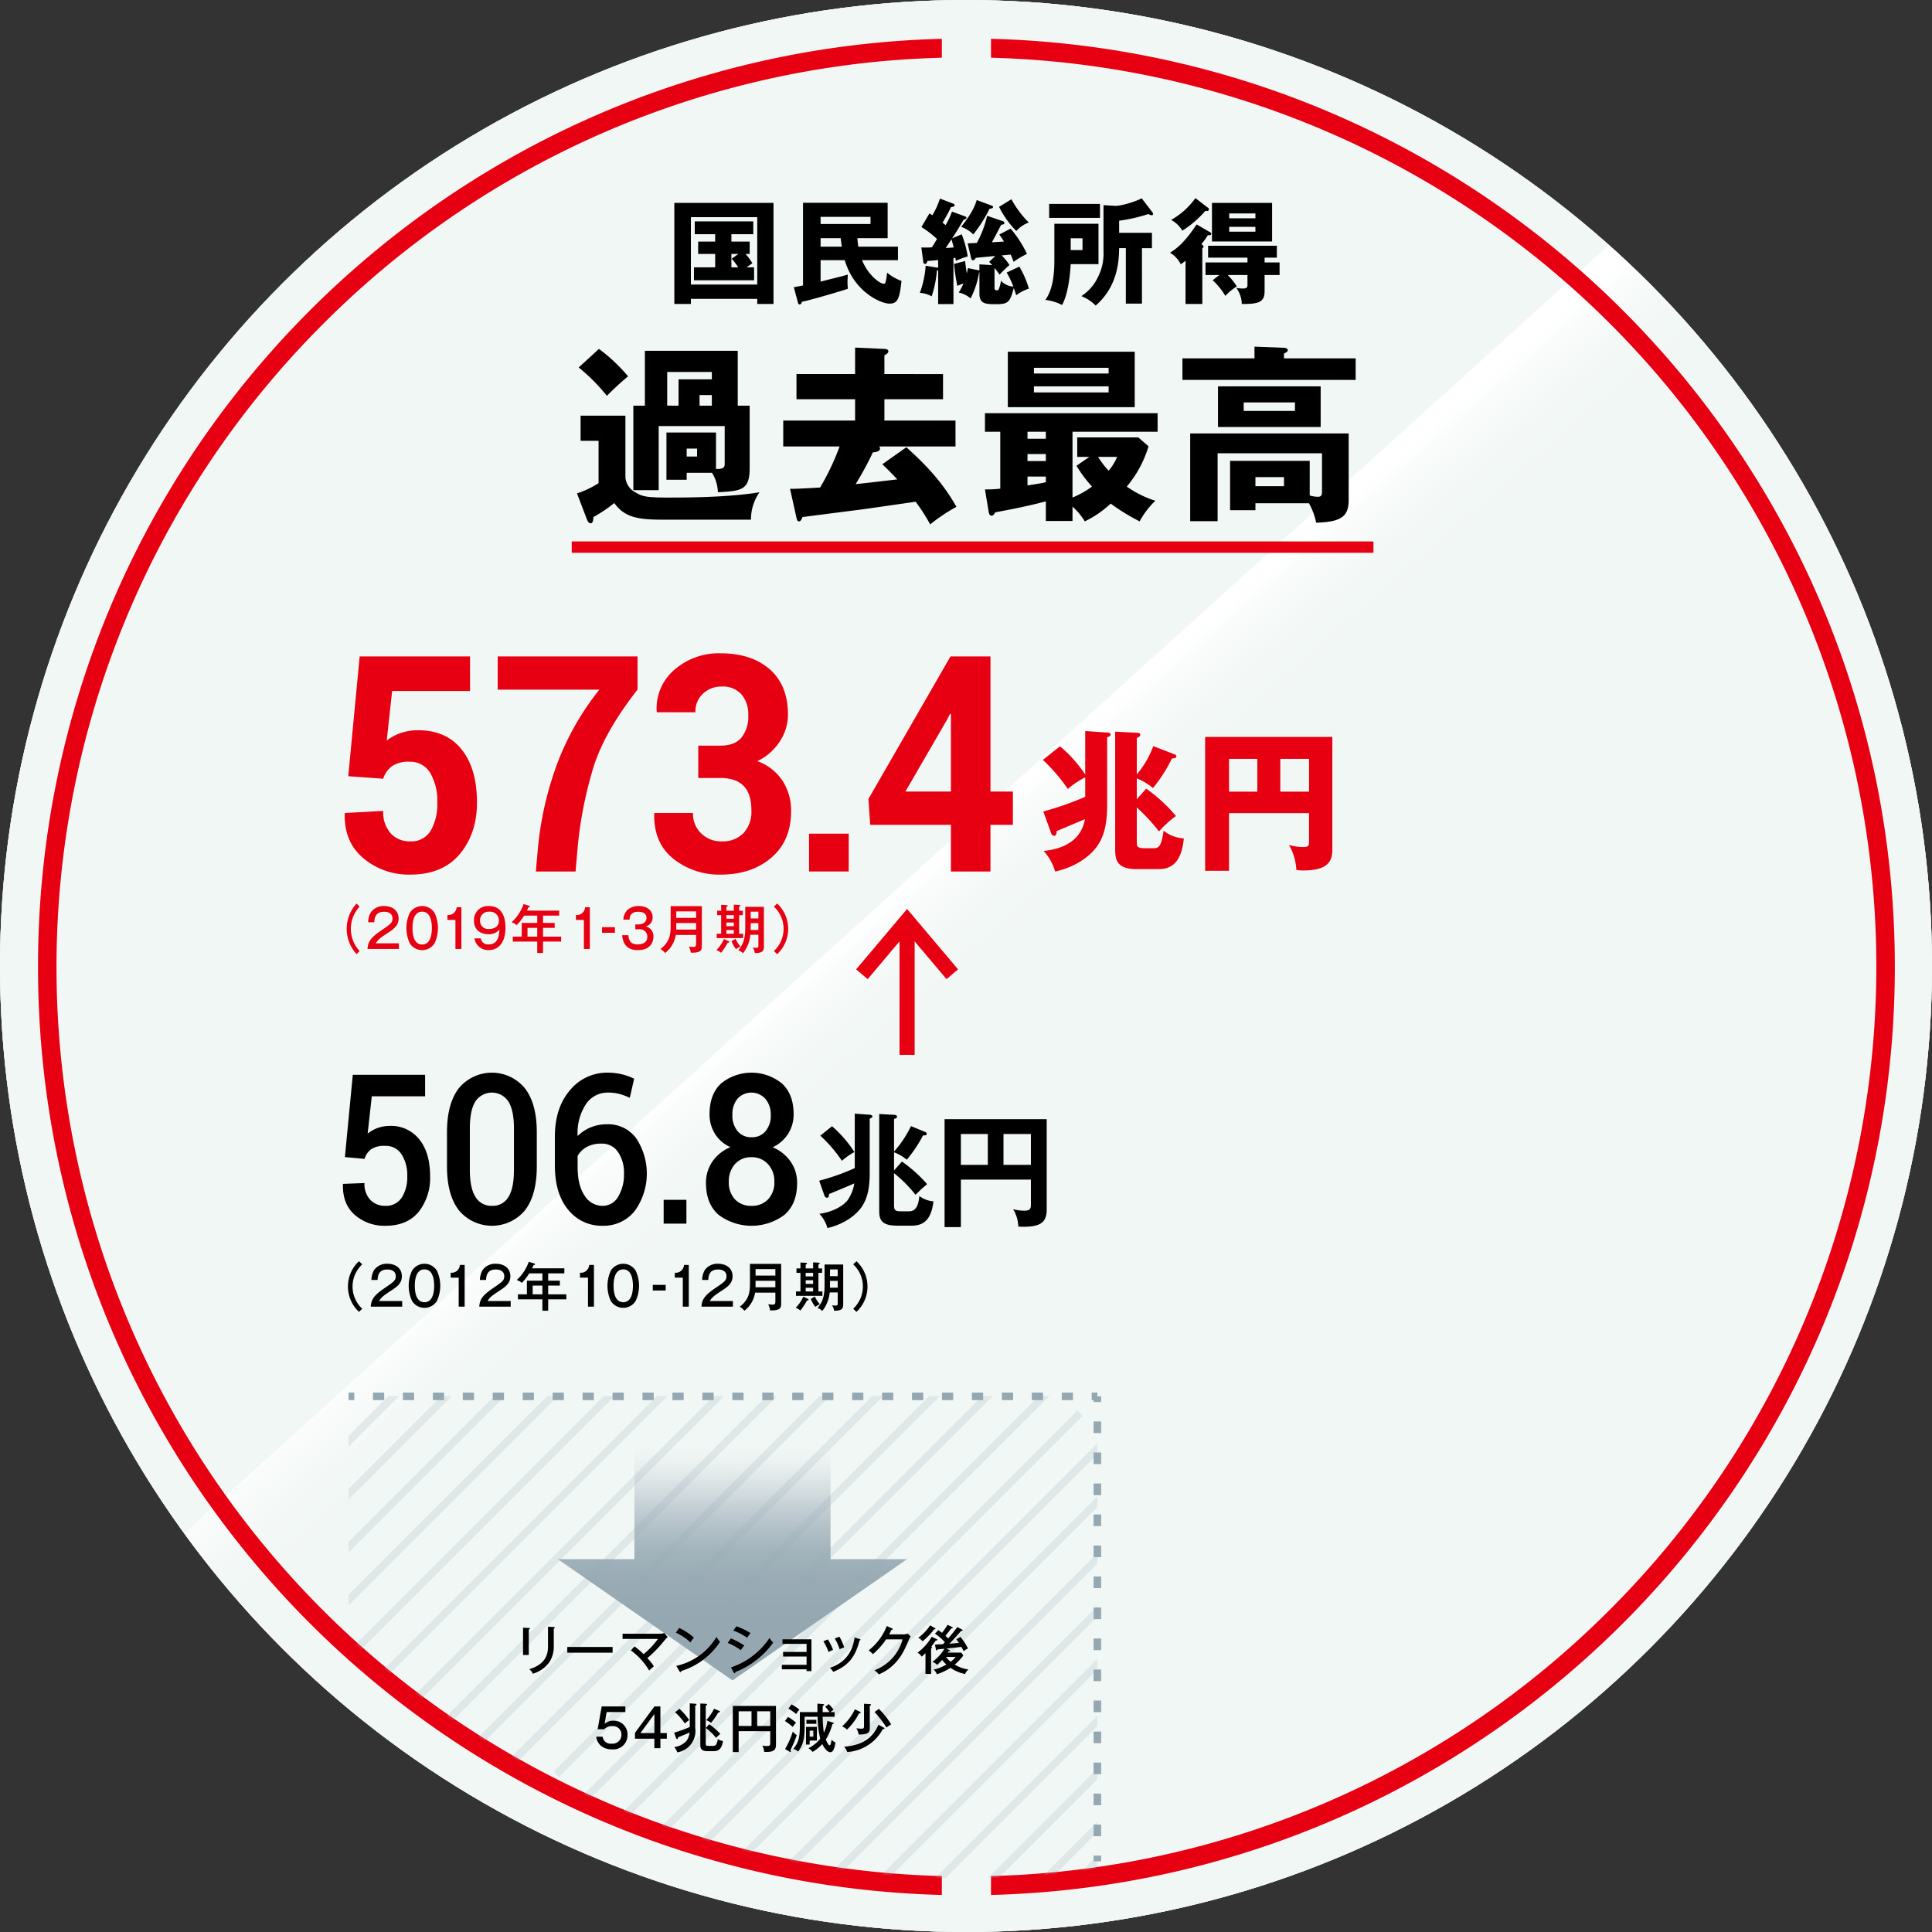 <svg height="510.88" viewBox="0 0 510.88 510.88" width="510.88" xmlns="http://www.w3.org/2000/svg" xmlns:xlink="http://www.w3.org/1999/xlink"><rect x="0" y="0" width="510.88" height="510.88" fill="#333333" stroke="none"/><linearGradient id="a" gradientUnits="userSpaceOnUse" x1="237.845" x2="270.124" y1="235.269" y2="272.272"><stop offset="0" stop-color="#fff"/><stop offset=".047" stop-color="#fff" stop-opacity=".815"/><stop offset=".098" stop-color="#fff" stop-opacity=".646"/><stop offset=".155" stop-color="#fff" stop-opacity=".491"/><stop offset=".216" stop-color="#fff" stop-opacity=".358"/><stop offset=".282" stop-color="#fff" stop-opacity=".246"/><stop offset=".356" stop-color="#fff" stop-opacity=".155"/><stop offset=".441" stop-color="#fff" stop-opacity=".085"/><stop offset=".543" stop-color="#fff" stop-opacity=".036"/><stop offset=".68" stop-color="#fff" stop-opacity=".008"/><stop offset="1" stop-color="#fff" stop-opacity="0"/></linearGradient><linearGradient id="b" gradientTransform="matrix(1 0 0 -1 0 620.35)" gradientUnits="userSpaceOnUse" x1="193.683" x2="193.683" y1="192.23" y2="239.943"><stop offset="0" stop-color="#95a8b2"/><stop offset=".214" stop-color="#97a9b3" stop-opacity=".984"/><stop offset=".366" stop-color="#9caeb7" stop-opacity=".932"/><stop offset=".5" stop-color="#a6b6be" stop-opacity=".844"/><stop offset=".622" stop-color="#b3c0c8" stop-opacity=".72"/><stop offset=".737" stop-color="#c4ced4" stop-opacity=".559"/><stop offset=".846" stop-color="#d9e0e3" stop-opacity=".362"/><stop offset=".948" stop-color="#f1f3f5" stop-opacity=".132"/><stop offset="1" stop-color="#fff" stop-opacity="0"/></linearGradient><clipPath id="c"><circle cx="255.44" cy="255.44" r="241.259"/></clipPath><clipPath id="d"><path d="m92.18 369.175h198v129h-198z"/></clipPath><circle cx="255.44" cy="255.44" fill="#fff" r="255.44"/><circle cx="255.44" cy="255.44" fill="#e6e6e6" r="255.44"/><circle cx="255.44" cy="255.44" fill="#f1f7f5" r="255.44"/><path d="m510.88 255.44a254.79 254.79 0 0 0 -85.44-190.636l-376.735 340.67a255.079 255.079 0 0 0 206.735 105.406c141.076 0 255.44-114.365 255.44-255.44z" fill="url(#a)"/><path d="m249.051 496.089a240.424 240.424 0 0 1 -163.562-410.477 239.661 239.661 0 0 1 163.562-70.352v-4.999c-132.581 3.446-239 112.001-239 245.414s106.419 241.967 239 245.414z" fill="#e70012"/><path d="m262.051 10.261v4.999a240.424 240.424 0 0 1 163.562 410.477 239.66 239.66 0 0 1 -163.562 70.352v4.999c132.581-3.446 239-112.001 239-245.414s-106.419-241.967-239-245.414z" fill="#e70012"/><path d="m182.693 79.026v1.35h-4.379v-26.729h26.219v26.729h-4.29v-1.35zm17.549-3.78v-17.819h-17.549v17.819zm-6.839-11.369h4.83v3.27h-1.08a16.449 16.449 0 0 1 1.8 2.46c-.21.15-1.02.721-1.53 1.08h1.98v3.42h-15.899v-3.42h5.61v-3.54h-4.5v-3.27h4.5v-1.95h-5.4v-3.39h15.479v3.39h-5.79zm1.86 3.27h-1.86v3.54h1.8a20.203 20.203 0 0 0 -1.71-2.279z"/><path d="m226.712 62.977c.12 1.381.21 1.92.27 2.25h10.469v3.57h-9.509c1.83 4.38 4.95 6.239 5.729 6.239a.49.49 0 0 0 .48-.359 16.923 16.923 0 0 0 .42-2.58 12.539 12.539 0 0 0 3.81 2.189c-.51 4.83-1.05 6-3.21 6-2.25 0-9.33-3.09-11.79-11.489h-6.39v5.67c1.02-.271 6.09-1.5 7.2-1.86-.03.51-.09 1.771-.09 1.95 0 .33 0 .479.09 1.8-1.32.48-9.689 2.97-12.18 3.45-.06.359-.12.689-.63.689-.21 0-.33-.24-.36-.39l-1.11-4.17c.48-.06.96-.15 2.43-.45v-21.869h22.379v9.359zm-9.72-5.64v1.891h13.199v-1.891zm0 5.64v2.25h5.61c-.15-.989-.24-1.68-.3-2.25z"/><path d="m254.942 57.127c.51.181.63.3.63.45 0 .09-.06.36-.78.54-1.62 2.76-1.86 3.149-3.03 4.92l2.55-1.08a29.933 29.933 0 0 1 1.59 5.85 23.315 23.315 0 0 0 -3.15 1.17c-.03-.21-.09-.6-.12-.81-.3.06-.39.06-.51.09v12.149h-4.05v-8.97a1.559 1.559 0 0 1 -.33.12 28.642 28.642 0 0 1 -1.38 6.81 7.221 7.221 0 0 0 -3.12-.93 25.981 25.981 0 0 0 1.53-7.17l3.27.54.03.03v-2.07c-.27.03-1.62.18-2.82.24-.15.45-.27.78-.63.78-.36 0-.45-.301-.48-.54l-.51-3.811a27.396 27.396 0 0 0 2.76-.029c.45-.63.75-1.141 1.38-2.221a28.562 28.562 0 0 0 -4.11-3.149l2.1-3.6a8.879 8.879 0 0 1 .78.479 20.541 20.541 0 0 0 2.01-4.409l3.6 1.38a.419.419 0 0 1 .27.359c0 .36-.21.391-.93.511-.87 1.77-1.08 2.13-2.25 4.14.12.09.69.54.81.63a21.086 21.086 0 0 0 1.68-3.57zm-4.86 8.46c.45-.03.84-.06 2.1-.15-.21-.84-.48-1.859-.57-2.159zm12.899 10.5c0 .18 0 .689.57.689.51 0 .54-.24.81-1.05a8.292 8.292 0 0 0 .33-1.47 4.877 4.877 0 0 0 3.27 1.529 22.083 22.083 0 0 0 -1.77-3.72l3.36-1.56a25.606 25.606 0 0 1 2.52 5.819 11.847 11.847 0 0 0 -3.36 1.74c-.15-.51-.3-.93-.63-1.92-.99 3.689-1.44 4.29-4.59 4.29-2.79 0-4.5 0-4.5-2.82v-5.609l-.09.03a22.652 22.652 0 0 1 -2.25 6.869 7.091 7.091 0 0 0 -3.15-1.56 12.331 12.331 0 0 0 1.26-2.37 13.115 13.115 0 0 0 -1.62.63 57.607 57.607 0 0 1 -.87-5.819l2.94-.75c.09 1.08.42 3.149.45 3.239.15-.63.21-.989.3-1.38l3.03.63v-1.619l3.39.21c-.33-.36-.48-.511-.81-.87l1.62-1.561c-.84.09-4.47.42-5.189.511-.12.239-.3.63-.72.63-.24 0-.42-.181-.51-.63l-.9-3.84c.39-.03 2.1-.091 2.43-.12a27.668 27.668 0 0 0 2.73-7.17l4.2 1.439a.48.48 0 0 1 .36.42c0 .391-.24.42-.84.511-.39.72-2.07 3.989-2.46 4.619 1.44-.06 2.16-.12 3.18-.18-.48-.81-.84-1.32-1.23-1.86l3-1.56a30.003 30.003 0 0 1 4.32 6.689 21.998 21.998 0 0 0 -3.54 2.101c-.33-.96-.51-1.351-.75-1.92-.39.029-2.07.18-2.4.21a16.45 16.45 0 0 1 2.07 2.55 28.302 28.302 0 0 0 -2.64 2.55 15.128 15.128 0 0 0 -1.32-1.771zm-.84-21.75c.33.12.45.181.45.391 0 .33-.39.42-.93.479a36.971 36.971 0 0 1 -4.29 6.78 8.791 8.791 0 0 0 -3.21-2.01c3-3.78 3.69-5.67 4.11-7.08zm5.31-1.649a26.483 26.483 0 0 0 4.59 6.149 8.161 8.161 0 0 0 -3.3 2.25 24.869 24.869 0 0 1 -4.56-6.39z"/><path d="m290.477 59.167v10.68h-7.35c-.33 5.76-1.35 9.149-2.28 10.8a13.187 13.187 0 0 0 -4.41-1.351c1.5-2.13 2.37-5.189 2.37-10.499v-9.63zm.39-5.25v3.69h-13.439v-3.69zm-7.74 9.09v3.12h3.12v-3.12zm18.839 17.279h-4.26v-14.669h-1.77c-.06 2.909-.18 10.02-6.209 15.179a10.869 10.869 0 0 0 -3.78-2.489 12.272 12.272 0 0 0 4.47-5.22 13.429 13.429 0 0 0 1.38-6.6v-12.24l3.03.181c1.35.09 4.98-.931 7.08-1.98l2.76 3.6a.898.898 0 0 1 .24.511.329.329 0 0 1 -.36.359 1.845 1.845 0 0 1 -.87-.33 42.188 42.188 0 0 1 -7.74 1.771v3.21h8.67v4.05h-2.64z"/><path d="m319.94 61.387c.21.12.36.271.36.42 0 .45-.6.421-.9.391a18.355 18.355 0 0 1 -1.71 2.34c.24.21.57.45.57.689 0 .15-.12.301-.33.45v14.699h-4.44v-11.43c-.45.36-.81.631-1.26.931a7.389 7.389 0 0 0 -2.85-3.061c3.33-1.89 5.88-5.76 7.05-7.47zm-.51-6.449a.48.48 0 0 1 .24.42c0 .33-.24.45-.54.45a1.51 1.51 0 0 1 -.39-.061 27.548 27.548 0 0 1 -6.089 5.25 7.739 7.739 0 0 0 -2.97-2.85 19.691 19.691 0 0 0 6.42-5.76zm3 17.789h-3.66v-3.33h11.1v-1.26h-10.41v-3.149h18.179v3.149h-3.24v1.26h3.96v3.33h-3.96v4.2c0 2.79-1.2 3.51-6.03 3.449a7.382 7.382 0 0 0 -1.47-4.26 9.712 9.712 0 0 0 1.62.181c1.23 0 1.35-.301 1.35-1.051v-2.52h-5.22a17.805 17.805 0 0 1 2.4 3 15.054 15.054 0 0 0 -3.03 2.52 17.725 17.725 0 0 0 -3.36-4.14zm13.95-8.88h-15.899v-10.199h15.899zm-4.41-6.119v-1.29h-6.93v1.29zm-6.93 2.25v1.289h6.93v-1.289z"/><path d="m165.379 109.915v16.301a4.897 4.897 0 0 0 2.7 4c1.9 1.15 2.95 1.4 10.351 1.351 6.5 0 16.001-.3 22.401-1.4a12.536 12.536 0 0 0 -2.25 7.251h-23.351c-6.551 0-10.051-.601-12.801-4.4a37.903 37.903 0 0 1 -5.5 3.7c-.1 1.05-.15 1.649-.8 1.649-.3 0-.65-.3-.9-.949l-2.65-6.951a24.738 24.738 0 0 0 5.7-2.7v-11.2h-4.75v-6.65zm-7-17.651a44.522 44.522 0 0 1 7.7 7.251c-2.7 2.25-4.45 4-5.6 5.15a50.318 50.318 0 0 0 -7.451-7.501zm12.15 15.001v-14.501h24.552v14.501h3.15v16.551c0 5.851-2.25 6.001-8.4 6.351a10.348 10.348 0 0 0 -1.55-5.15h-6.701v1.851h-5.35v-12.501h13.101v9.65c1.2 0 2.3-.05 2.3-1.25v-10.101h-17.451v16.951h-6.7v-22.352zm8.901 0v-6.95h8.8v-1.95h-11.801v8.9zm2.15 11.351v2.101h2.75v-2.101zm6.65-11.351v-2.8h-3.25v2.8z"/><path d="m249.365 98.914v6.65h-15.501v5.65h18.801v6.851h-20.251a.587.587 0 0 1 .3.5c0 .85-1.2 1-1.9 1.05a84.417 84.417 0 0 1 -4.55 8.4c3.4-.35 8.9-1 11-1.25-1.75-1.899-2.95-3.05-3.95-4l6.351-4.5c6.65 5.95 10.25 10.5 13.251 15.751a46.767 46.767 0 0 0 -6.951 4.65 49.006 49.006 0 0 0 -3.85-6.001c-2.3.351-14.201 2.051-14.651 2.101-12.951 1.65-14.001 1.8-15.251 1.95-.35.899-.6 1.149-.95 1.149-.45 0-.55-.55-.65-.949l-1.7-7.65c1.4 0 2.7-.051 7.951-.351a65.742 65.742 0 0 0 5.15-10.851h-14.901v-6.851h19.001v-5.65h-15.501v-6.65h15.501v-7l7.75.35c.35 0 1.05.101 1.05.65 0 .399-.45.75-1.05 1.05v4.95z"/><path d="m283.604 131.566a23.928 23.928 0 0 0 5.15-2.9 35.232 35.232 0 0 1 -4.1-5.5l3.4-2.351h-3.2v-5.15h16.151l2.7 2.351a29.686 29.686 0 0 1 -5.75 10.65 27.612 27.612 0 0 0 7.55 3.75 22.179 22.179 0 0 0 -4.15 5.45 53.707 53.707 0 0 1 -7.65-4.7 27.494 27.494 0 0 1 -6.851 4.7 17.075 17.075 0 0 0 -3.25-3.899v3.8h-7.05v-5.2c-4.25 1.15-9 2.1-13.351 2.9-.35.55-.6.899-1 .899-.5 0-.7-.55-.8-1.2l-.95-5.75a32.201 32.201 0 0 0 4.05-.2v-15.051h-4.05v-4.9h45.653v4.9h-22.501zm16.451-38.553v14.651h-33.552v-14.651zm-23.501 21.151h-4.851v1.851h4.851zm0 5.9h-4.851v1.851h4.851zm0 5.95h-4.851v2.351c3.15-.5 3.5-.55 4.851-.851zm16.601-27.251v-1.5h-19.751v1.5zm-19.751 3.399v1.601h19.751v-1.601zm16.951 18.651a23.511 23.511 0 0 0 2.8 3.65 13.658 13.658 0 0 0 2.25-3.65z"/><path d="m358.476 94.764v5.7h-45.803v-5.7h19.051v-3.1l7.801.3c.3 0 1 .15 1 .65 0 .3-.25.55-1 .85v1.3zm-26.502 38.303v1.85h-6.7v-13.051h21.051v9.151a8.119 8.119 0 0 0 2.1.35c.9 0 1.15-.35 1.15-1.35v-10.151h-27.602v17.951h-7.25v-23.201h41.903v17.551c0 4.351-1.85 5.851-8.601 6.051a17.318 17.318 0 0 0 -1.9-5.15zm17.251-30.902v10.751h-27.152v-10.751zm-20.351 4.251v2.25h13.551v-2.25zm3.1 19.751v2.4h7.551v-2.4z"/><path d="m151.18 143.175h212v3h-212z" fill="#e70012"/><path d="m147.514 412.294h20.242v-43.119h51.866v43.119h20.23l-46.163 32.062z" fill="url(#b)"/><path d="m227.908 257.623 11.954-14.161 11.954 14.161" fill="none" stroke="#e70012" stroke-miterlimit="10" stroke-width="4"/><path d="m239.863 278.933v-33.691" fill="none" stroke="#e70012" stroke-miterlimit="10" stroke-width="4"/><path d="m275.888 214.583a82.37 82.37 0 0 0 11.078-3.88v-5.159a23.094 23.094 0 0 0 -4.599 3.08 45.933 45.933 0 0 0 -6.599-7.679l4.519-3.6a33.893 33.893 0 0 1 6.679 7.479v-11.518l5.799.399c.2 0 .92.08.92.48 0 .479-.56.68-.92.76v17.757c0 5.119-.76 8.438-2.72 11.158-1.32 1.88-4.839 5.239-11.038 6.599a13.478 13.478 0 0 0 -3.04-5.438c4.719-.48 9.878-2.44 10.918-8.399-1.24.521-6.399 2.68-7.479 3.16 0 .76-.16 1.239-.76 1.239a.953.953 0 0 1 -.64-.56zm34.794-15.078a.568.568 0 0 1 .4.48c0 .479-.56.52-1.2.6a39.044 39.044 0 0 1 -5 7.799 15.946 15.946 0 0 0 -4.279-2.56v5.52l2.48-2.8a40.938 40.938 0 0 1 7.878 7.238 25.73 25.73 0 0 0 -4.479 4.08 51.097 51.097 0 0 0 -5.879-6.359v9.038c0 1.2 0 1.76 2.12 1.76h2.16c1.44 0 2.2-.239 2.8-4.639a9.438 9.438 0 0 0 5.359 2.039c-.48 4.76-2.08 8.119-6.639 8.119h-5.799c-5.519 0-5.719-2.64-5.719-5.52v-30.834l5.999.319c.16 0 .64.12.64.48 0 .479-.44.64-.92.88v9.638a24.968 24.968 0 0 0 4.359-7.479z" fill="#e70012"/><path d="m324.995 215.022v15.237h-6.319v-35.394h33.634v29.955c0 3.799-2.32 5.358-7.839 5.358a9.983 9.983 0 0 1 -1.68-.159 14.494 14.494 0 0 0 -1.959-6.6 13.312 13.312 0 0 0 3.759.561c1.56 0 1.56-.44 1.56-1.8v-7.159zm7.479-14.357h-7.479v8.679h7.479zm6.079 8.679h7.599v-8.679h-7.599z" fill="#e70012"/><path d="m92.091 205.254 3.019-31.68h29.181v9.141h-20.592l-1.438 13.125a12.187 12.187 0 0 1 3.486-1.934 13.529 13.529 0 0 1 4.528-.801q7.547-.117 11.698 4.961 4.151 5.079 4.151 14.141 0 8.203-4.546 13.633-4.546 5.43-13.099 5.43a18.643 18.643 0 0 1 -12.362-4.296q-5.139-4.296-4.959-11.798l.072-.195 10.099-.547a8.363 8.363 0 0 0 1.977 5.918 6.729 6.729 0 0 0 5.175 2.129 5.903 5.903 0 0 0 5.409-2.826 13.928 13.928 0 0 0 1.743-7.39 14.619 14.619 0 0 0 -1.869-7.876 6.127 6.127 0 0 0 -5.534-2.963 7.549 7.549 0 0 0 -4.618 1.211 6.578 6.578 0 0 0 -2.282 3.281z" fill="#e70012"/><path d="m168.584 182.363q-8.409 10.704-11.482 19.961a105.546 105.546 0 0 0 -4.402 22.344l-.503 5.781h-10.494l.503-5.781a87.773 87.773 0 0 1 5.247-23.027 72.265 72.265 0 0 1 11.033-19.277h-26.881v-8.789h36.98z" fill="#e70012"/><path d="m184.641 197.168h5.894q3.737 0 5.534-2.129a8.901 8.901 0 0 0 1.797-5.918 8.11 8.11 0 0 0 -1.797-5.508 6.528 6.528 0 0 0 -5.211-2.07 7.002 7.002 0 0 0 -4.959 1.875 6.412 6.412 0 0 0 -2.012 4.922h-10.17l-.072-.234a13.412 13.412 0 0 1 4.708-11.016 17.82 17.82 0 0 1 12.219-4.336q8.122 0 12.956 4.219 4.833 4.219 4.833 12.031a12.789 12.789 0 0 1 -2.156 7.051 14.649 14.649 0 0 1 -5.93 5.215 13.459 13.459 0 0 1 6.631 5.156 14.404 14.404 0 0 1 2.282 8.086q0 7.813-5.229 12.285-5.229 4.474-13.387 4.473a19.376 19.376 0 0 1 -12.524-4.199q-5.229-4.198-5.049-11.855l.072-.234h10.17a7.22 7.22 0 0 0 2.156 5.382 7.469 7.469 0 0 0 5.462 2.118 7.584 7.584 0 0 0 5.732-2.182 8.18 8.18 0 0 0 2.103-5.925q0-4.481-2.066-6.566-2.067-2.084-6.091-2.085h-5.894z" fill="#e70012"/><path d="m224.429 230.449h-10.494v-10h10.494z" fill="#e70012"/><path d="m261.909 209.316h5.93v8.789h-5.93v12.344h-10.458v-12.344h-21.347l-.467-6.836 21.707-37.695h10.565zm-22.497 0h12.039v-20.508l-.215-.078-.827 1.604z" fill="#e70012"/><path d="m95.788 334.332a8.001 8.001 0 0 0 0 11.738l-.869.827a9.151 9.151 0 0 1 0-13.392z"/><path d="m106.351 345.524h-8.306c.114-2.06 1.059-3.138 3.643-4.902 2.47-1.682 2.962-2.018 2.962-3.18 0-1.247-1.046-1.751-2.206-1.751-2.269 0-2.546 1.568-2.609 2.773h-1.626a5.593 5.593 0 0 1 .655-2.535 4.06 4.06 0 0 1 3.554-1.751c2.382 0 3.844 1.345 3.844 3.277 0 1.415-.618 2.396-2.647 3.698-2.382 1.541-2.772 1.919-3.39 2.886h6.125z"/><path d="m115.511 335.972a9.418 9.418 0 0 1 0 8.068 3.879 3.879 0 0 1 -6.541 0 9.539 9.539 0 0 1 0-8.068 3.879 3.879 0 0 1 6.541 0zm-5.823 4.034c0 1.176.151 4.342 2.559 4.342 2.395 0 2.559-3.166 2.559-4.342 0-1.387-.24-4.343-2.559-4.343-2.357 0-2.559 3.025-2.559 4.343z"/><path d="m122.869 345.524h-1.575v-7.676h-2.118v-1.303a2.19 2.19 0 0 0 2.433-2.06h1.26z"/><path d="m135.042 345.524h-8.306c.114-2.06 1.059-3.138 3.643-4.902 2.47-1.682 2.962-2.018 2.962-3.18 0-1.247-1.046-1.751-2.206-1.751-2.269 0-2.546 1.568-2.609 2.773h-1.626a5.593 5.593 0 0 1 .655-2.535 4.06 4.06 0 0 1 3.554-1.751c2.382 0 3.844 1.345 3.844 3.277 0 1.415-.618 2.396-2.647 3.698-2.382 1.541-2.772 1.919-3.39 2.886h6.125z"/><path d="m144.958 338.646h3.082v1.303h-3.082v2.312h4.791v1.316h-4.791v3.012h-1.527v-3.012h-6.472v-1.316h2.368v-3.614h4.104v-1.933h-3.474a15.023 15.023 0 0 1 -1.961 2.521 4.41 4.41 0 0 0 -1.345-.77 12.021 12.021 0 0 0 3.18-4.818l1.443.462c.07.028.21.07.21.21 0 .168-.21.182-.393.196-.168.406-.266.616-.392.868h8.531v1.331h-4.272zm-1.527 1.303h-2.577v2.312h2.577z"/><path d="m157.059 345.524h-1.575v-7.676h-2.118v-1.303a2.19 2.19 0 0 0 2.433-2.06h1.26z"/><path d="m168.073 335.972a9.419 9.419 0 0 1 0 8.068 3.879 3.879 0 0 1 -6.541 0 9.539 9.539 0 0 1 0-8.068 3.879 3.879 0 0 1 6.541 0zm-5.823 4.034c0 1.176.151 4.342 2.559 4.342 2.395 0 2.559-3.166 2.559-4.342 0-1.387-.24-4.343-2.559-4.343-2.357 0-2.559 3.025-2.559 4.343z"/><path d="m176.021 341.247h-3.403v-1.485h3.403z"/><path d="m182.133 345.524h-1.575v-7.676h-2.118v-1.303a2.19 2.19 0 0 0 2.433-2.06h1.26z"/><path d="m193.802 345.524h-8.306c.114-2.06 1.059-3.138 3.643-4.902 2.47-1.682 2.962-2.018 2.962-3.18 0-1.247-1.046-1.751-2.206-1.751-2.269 0-2.546 1.568-2.609 2.773h-1.626a5.593 5.593 0 0 1 .655-2.535 4.06 4.06 0 0 1 3.554-1.751c2.382 0 3.844 1.345 3.844 3.277 0 1.415-.618 2.396-2.647 3.698-2.382 1.541-2.772 1.919-3.39 2.886h6.125z"/><path d="m199.669 341.812a7.557 7.557 0 0 1 -2.829 4.79 4.22 4.22 0 0 0 -1.233-1.064c2.62-1.961 2.704-4.188 2.704-6.233v-5.099h8.25v10.268c0 1.247 0 2.115-2.928 2.031a4.912 4.912 0 0 0 -.504-1.625 6.983 6.983 0 0 0 1.163.099c.63 0 .743-.154.743-.953v-2.213zm5.365-1.415v-1.723h-5.239v.729c0 .322 0 .392-.014.994zm0-3.096v-1.709h-5.239v1.709z"/><path d="m213.585 343.437a.301.301 0 0 1 .224.266c0 .196-.322.183-.406.168a19.543 19.543 0 0 1 -1.751 2.676 4.789 4.789 0 0 0 -1.232-.742 9.586 9.586 0 0 0 1.989-2.914zm1.429-8.026v-1.611l1.443.099c.112.014.308.042.308.21 0 .098-.126.182-.35.238v1.064h.966v1.177h-.966v4.916h1.05v1.149h-6.976v-1.149h1.177v-4.916h-1.051v-1.177h1.051v-1.569l1.429.084c.07 0 .308.015.308.196 0 .112-.154.168-.35.252v1.037zm-1.961 1.177v.938h1.961v-.938zm0 1.946v.967h1.961v-.967zm0 1.989v.98h1.961v-.98zm2.423 2.325a8.208 8.208 0 0 0 1.303 2.031 7.229 7.229 0 0 0 -1.177.7 7.732 7.732 0 0 1 -1.19-2.101zm6.037-1.092h-2.115a9.228 9.228 0 0 1 -1.961 4.902 3.242 3.242 0 0 0 -1.247-.784c1.148-1.443 1.849-2.689 1.849-6.038v-5.463h4.931v10.646c0 1.456-1.037 1.555-2.41 1.582a2.884 2.884 0 0 0 -.574-1.442 5.593 5.593 0 0 0 .953.07c.532 0 .574-.168.574-.574zm0-3.054h-2.031v1.008c0 .112-.014.673-.014.799h2.045zm-2.031-1.247h2.031v-1.793h-2.031z"/><path d="m225.61 346.07a8.001 8.001 0 0 0 0-11.738l.868-.826a9.151 9.151 0 0 1 0 13.392z"/><path d="m216.621 312.211a57.855 57.855 0 0 0 9.404-3.331v-14.4l3.983.294c.359.033.686.164.686.458 0 .261-.327.392-.719.587v14.172c0 3.462-.326 6.563-2.188 9.241-1.078 1.535-3.788 4.245-8.98 5.519a9.321 9.321 0 0 0 -2.123-3.788c4.082-.555 6.531-2.449 7.347-3.461a10.304 10.304 0 0 0 1.861-4.571c-1.045.489-5.714 2.416-6.661 2.808 0 .359-.065.979-.49.979a.783.783 0 0 1 -.686-.424zm3.396-14.4a31.601 31.601 0 0 1 5.911 6.825 17.811 17.811 0 0 0 -3.298 2.318 37.482 37.482 0 0 0 -5.714-6.662zm24.687 1.535a.49.49 0 0 1 .359.457c0 .392-.392.457-.98.424a35.139 35.139 0 0 1 -4.31 6.434 12.078 12.078 0 0 0 -3.363-1.96v4.801l2.09-2.352a37.099 37.099 0 0 1 6.661 5.976c-.261.229-1.437 1.208-1.665 1.437-.49.49-1.078 1.045-1.404 1.372a35.616 35.616 0 0 0 -5.682-5.715v8.522c0 1.47.522 1.568 2.155 1.568h1.665c.947 0 2.547-.099 2.874-4.05a6.982 6.982 0 0 0 3.723 1.404c-.555 4.898-2.612 6.433-5.714 6.433h-3.984c-4.637 0-4.637-2.188-4.637-4.311v-25.208l4.082.229c.327.032.621.163.621.489 0 .359-.261.425-.784.588v8.621a28.351 28.351 0 0 0 4.474-6.727z"/><path d="m254.086 311.917v12.572h-4.311v-28.54h27.005v23.968c0 3.657-2.155 4.474-6.27 4.474a7.683 7.683 0 0 1 -1.241-.065 9.189 9.189 0 0 0 -1.372-4.571 12.734 12.734 0 0 0 2.939.392c1.763 0 1.763-.718 1.763-1.763v-6.466zm7.119-12.049h-7.119v8.163h7.119zm4.147 8.163h7.249v-8.163h-7.249z"/><path d="m91.201 305.971 2.089-21.757h19.121v5.676h-14.098l-1.094 9.865a9.224 9.224 0 0 1 5.645-2.027 9.559 9.559 0 0 1 7.981 3.514q2.884 3.567 2.884 9.757a14.372 14.372 0 0 1 -3.033 9.459q-3.034 3.677-8.777 3.676a11.898 11.898 0 0 1 -8.069-2.852q-3.294-2.851-3.17-8.094l.049-.136 5.645-.216a6.106 6.106 0 0 0 1.542 4.439 5.331 5.331 0 0 0 4.003 1.587 4.884 4.884 0 0 0 4.289-2.148 9.856 9.856 0 0 0 1.48-5.688 10.116 10.116 0 0 0 -1.517-5.798 4.923 4.923 0 0 0 -4.327-2.229 6.246 6.246 0 0 0 -3.692.886 4.969 4.969 0 0 0 -1.753 2.547z"/><path d="m141.944 308.403q0 7.676-3.183 11.703a11.364 11.364 0 0 1 -17.355 0q-3.207-4.027-3.208-11.703v-9q0-7.648 3.183-11.702a11.313 11.313 0 0 1 17.355 0q3.208 4.053 3.208 11.702zm-6.042-10.009q0-4.833-1.492-7.155a5.226 5.226 0 0 0 -8.69 0q-1.479 2.322-1.479 7.155v10.936q0 4.86 1.504 7.196a4.876 4.876 0 0 0 4.364 2.335 4.796 4.796 0 0 0 4.327-2.321q1.466-2.323 1.467-7.21z"/><path d="m160.746 283.646a15.539 15.539 0 0 1 3.729.441 14.948 14.948 0 0 1 3.208 1.164l-1.144 5.043a17.57 17.57 0 0 0 -2.71-1.013 11.477 11.477 0 0 0 -3.058-.365 6.848 6.848 0 0 0 -5.831 3.061 13.837 13.837 0 0 0 -2.201 8.236v.189a10.521 10.521 0 0 1 3.469-2.297 11.318 11.318 0 0 1 4.339-.812 9.145 9.145 0 0 1 7.671 3.689 16.89 16.89 0 0 1 -.41 19.284 10.52 10.52 0 0 1 -8.479 3.864 11.31 11.31 0 0 1 -9.063-4.216q-3.543-4.216-3.543-11.784v-7.514q0-7.674 3.991-12.324a12.67 12.67 0 0 1 10.033-4.648zm-1.691 18.757a7.941 7.941 0 0 0 -3.879.877 6.094 6.094 0 0 0 -2.437 2.388v2.807q0 4.992 1.853 7.69a5.552 5.552 0 0 0 4.737 2.697 4.669 4.669 0 0 0 4.152-2.455 11.294 11.294 0 0 0 1.517-6.044 9.614 9.614 0 0 0 -1.592-5.747 5.074 5.074 0 0 0 -4.351-2.213z"/><path d="m181.508 323.565h-6.018v-6.297h6.018z"/><path d="m209.857 294.593a9.46 9.46 0 0 1 -1.492 5.271 9.668 9.668 0 0 1 -4.053 3.513 10.69 10.69 0 0 1 4.712 3.73 9.694 9.694 0 0 1 1.753 5.729q0 5.487-3.332 8.392a14.524 14.524 0 0 1 -17.43 0q-3.332-2.905-3.332-8.392a9.788 9.788 0 0 1 1.728-5.729 10.657 10.657 0 0 1 4.737-3.757 9.322 9.322 0 0 1 -4.053-3.474 9.559 9.559 0 0 1 -1.467-5.283q0-5.243 3.046-8.095a12.771 12.771 0 0 1 16.087 0q3.096 2.852 3.096 8.095zm-5.097 17.905a6.567 6.567 0 0 0 -1.704-4.693 5.704 5.704 0 0 0 -4.339-1.807 5.626 5.626 0 0 0 -4.339 1.793 6.672 6.672 0 0 0 -1.653 4.707 6.435 6.435 0 0 0 1.641 4.666 5.834 5.834 0 0 0 4.401 1.698 5.769 5.769 0 0 0 4.327-1.712 6.388 6.388 0 0 0 1.666-4.652zm-.945-17.662a6.332 6.332 0 0 0 -1.417-4.257 4.973 4.973 0 0 0 -7.373-.054 6.469 6.469 0 0 0 -1.355 4.311 6.351 6.351 0 0 0 1.38 4.283 4.647 4.647 0 0 0 3.717 1.608 4.592 4.592 0 0 0 3.667-1.608 6.351 6.351 0 0 0 1.38-4.283z"/><g fill="#e70012"><path d="m95.082 239.74a8.62 8.62 0 0 0 0 11.738l-.782.827a9.862 9.862 0 0 1 0-13.392z"/><path d="m105.489 250.933h-8.306c.114-2.06 1.059-3.138 3.643-4.902 2.47-1.682 2.962-2.018 2.962-3.18 0-1.247-1.046-1.751-2.206-1.751-2.269 0-2.546 1.568-2.609 2.773h-1.626a5.596 5.596 0 0 1 .655-2.535 4.06 4.06 0 0 1 3.554-1.751c2.382 0 3.844 1.345 3.844 3.277 0 1.415-.618 2.396-2.647 3.698-2.382 1.541-2.772 1.919-3.39 2.886h6.125z"/><path d="m114.901 241.38a9.418 9.418 0 0 1 0 8.068 3.879 3.879 0 0 1 -6.541 0 9.539 9.539 0 0 1 0-8.068 3.879 3.879 0 0 1 6.541 0zm-5.823 4.034c0 1.176.151 4.342 2.559 4.342 2.395 0 2.559-3.166 2.559-4.342 0-1.387-.24-4.343-2.559-4.343-2.357 0-2.559 3.025-2.559 4.343z"/><path d="m122.006 250.933h-1.575v-7.676h-2.118v-1.303a2.19 2.19 0 0 0 2.433-2.06h1.26z"/><path d="m127.146 248.145a1.868 1.868 0 0 0 2.054 1.582c2.357 0 2.735-1.946 2.874-3.936a3.536 3.536 0 0 1 -2.95 1.232c-2.067 0-3.793-1.148-3.793-3.558a3.688 3.688 0 0 1 3.958-3.88c3.567 0 4.374 3.165 4.374 5.673 0 4.748-2.508 5.981-4.424 5.981a3.686 3.686 0 0 1 -3.781-3.096zm-.202-4.679a2.134 2.134 0 0 0 2.42 2.185c1.361 0 2.559-.672 2.559-2.185a2.32 2.32 0 0 0 -2.546-2.382 2.248 2.248 0 0 0 -2.433 2.382z"/><path d="m143.591 244.055h3.082v1.303h-3.082v2.312h4.791v1.316h-4.791v3.012h-1.527v-3.012h-6.471v-1.316h2.367v-3.614h4.104v-1.933h-3.474a15.022 15.022 0 0 1 -1.961 2.521 4.411 4.411 0 0 0 -1.345-.771 12.017 12.017 0 0 0 3.18-4.819l1.443.463c.07.028.21.07.21.21 0 .168-.21.182-.393.196-.168.406-.266.616-.392.868h8.531v1.331h-4.272zm-1.527 1.303h-2.577v2.312h2.577z"/><path d="m155.973 250.933h-1.575v-7.676h-2.118v-1.303a2.19 2.19 0 0 0 2.433-2.06h1.26z"/><path d="m162.6 246.655h-3.403v-1.485h3.403z"/><path d="m167.993 244.447h.832c1.109 0 2.13-.574 2.13-1.723 0-1.625-1.815-1.625-2.168-1.625-1.727 0-2.244.84-2.319 2.073h-1.638a3.946 3.946 0 0 1 1.084-2.563 4.413 4.413 0 0 1 2.962-1.022c2.306 0 3.693 1.218 3.693 2.941a2.392 2.392 0 0 1 -1.828 2.451 2.591 2.591 0 0 1 2.042 2.703c0 1.793-1.134 3.559-4.108 3.559-.933 0-3.895-.07-4.147-3.95h1.639c.101 1.498.706 2.437 2.433 2.437.403 0 2.571 0 2.571-2.03a1.966 1.966 0 0 0 -2.206-1.976h-.97z"/><path d="m178.701 247.221a7.557 7.557 0 0 1 -2.829 4.79 4.22 4.22 0 0 0 -1.233-1.064c2.62-1.961 2.704-4.188 2.704-6.233v-5.099h8.25v10.268c0 1.247 0 2.115-2.928 2.031a4.912 4.912 0 0 0 -.504-1.625 6.983 6.983 0 0 0 1.163.099c.63 0 .743-.154.743-.953v-2.213zm5.365-1.415v-1.723h-5.239v.729c0 .322 0 .392-.014.994zm0-3.096v-1.709h-5.239v1.709z"/><path d="m192.616 248.846a.301.301 0 0 1 .224.266c0 .196-.322.183-.406.168a19.543 19.543 0 0 1 -1.751 2.676 4.79 4.79 0 0 0 -1.232-.742 9.586 9.586 0 0 0 1.989-2.914zm1.429-8.026v-1.611l1.443.099c.112.014.308.042.308.21 0 .098-.126.182-.35.238v1.064h.966v1.177h-.966v4.916h1.05v1.149h-6.976v-1.149h1.177v-4.916h-1.051v-1.177h1.051v-1.569l1.429.084c.07 0 .308.015.308.196 0 .112-.154.168-.35.252v1.037zm-1.961 1.177v.938h1.961v-.938zm0 1.946v.967h1.961v-.967zm0 1.989v.98h1.961v-.98zm2.423 2.325a8.208 8.208 0 0 0 1.303 2.031 7.229 7.229 0 0 0 -1.177.7 7.718 7.718 0 0 1 -1.19-2.101zm6.037-1.092h-2.115a9.228 9.228 0 0 1 -1.961 4.902 3.242 3.242 0 0 0 -1.247-.784c1.148-1.443 1.849-2.689 1.849-6.038v-5.463h4.931v10.646c0 1.456-1.037 1.555-2.41 1.582a2.884 2.884 0 0 0 -.574-1.442 5.592 5.592 0 0 0 .953.07c.532 0 .574-.168.574-.574zm0-3.054h-2.031v1.008c0 .112-.014.673-.014.799h2.045zm-2.031-1.247h2.031v-1.793h-2.031z"/><path d="m204.641 251.478a8.001 8.001 0 0 0 0-11.738l.868-.826a9.151 9.151 0 0 1 0 13.392z"/></g><path d="m290.18 492.175v-1.5" fill="none" stroke="#95a8b2" stroke-miterlimit="10" stroke-width="2"/><path d="m290.18 485.55v-112.242" fill="none" stroke="#95a8b2" stroke-dasharray="3.075 5.125" stroke-miterlimit="10" stroke-width="2"/><path d="m290.18 370.744v-1.5" fill="none" stroke="#95a8b2" stroke-miterlimit="10" stroke-width="2"/><path d="m290.18 369.244h-1.5" fill="none" stroke="#95a8b2" stroke-miterlimit="10" stroke-width="2"/><path d="m283.731 369.244h-187.576" fill="none" stroke="#95a8b2" stroke-dasharray="2.97 4.949" stroke-miterlimit="10" stroke-width="2"/><path d="m93.68 369.244h-1.5" fill="none" stroke="#95a8b2" stroke-miterlimit="10" stroke-width="2"/><g clip-path="url(#c)"><g clip-path="url(#d)" fill="#95a8b2" opacity=".2"><path d="m129.949 416.675h165.463v2h-165.463z" transform="matrix(.707 -.707 .707 .707 -233.048 272.722)"/><path d="m137.449 424.175h165.463v2h-165.463z" transform="matrix(.707 -.707 .707 .707 -236.155 280.222)"/><path d="m144.449 431.175h165.463v2h-165.463z" transform="matrix(.707 -.707 .707 .707 -239.054 287.222)"/><path d="m160.502 434.425h154.856v2h-154.856z" transform="matrix(.707 -.707 .707 .707 -238.204 295.775)"/><path d="m172.33 439.425h149.2v2h-149.2z" transform="matrix(.707 -.707 .707 .707 -239.103 303.603)"/><path d="m185.177 446.175h140.007v2h-140.007z" transform="matrix(.707 -.707 .707 .707 -241.46 311.414)"/><path d="m200.626 449.675h130.108v2h-130.108z" transform="matrix(.707 -.707 .707 .707 -240.859 319.864)"/><path d="m211.455 455.675h124.451v2h-124.451z" transform="matrix(.707 -.707 .707 .707 -242.759 327.278)"/><path d="m230.733 459.175h108.894v2h-108.894z" transform="matrix(.707 -.707 .707 .707 -241.865 336.435)"/><path d="m244.165 462.925h102.53v2h-102.53z" transform="matrix(.707 -.707 .707 .707 -241.515 344.781)"/><path d="m257.408 467.925h94.045v2h-94.045z" transform="matrix(.707 -.707 .707 .707 -242.414 352.609)"/><path d="m266.2 467.425h95.459v2h-95.459z" transform="matrix(.707 -.707 .707 .707 -239.278 359.181)"/><path d="m122.949 409.675h165.463v2h-165.463z" transform="matrix(.707 -.707 .707 .707 -230.149 265.722)"/><path d="m107.949 409.675h165.463v2h-165.463z" transform="matrix(.707 -.707 .707 .707 -234.542 255.115)"/><path d="m100.949 402.675h165.463v2h-165.463z" transform="matrix(.707 -.707 .707 .707 -231.643 248.115)"/><path d="m93.949 395.675h165.463v2h-165.463z" transform="matrix(.707 -.707 .707 .707 -228.743 241.115)"/><path d="m79.949 395.675h165.463v2h-165.463z" transform="matrix(.707 -.707 .707 .707 -232.844 231.216)"/><path d="m72.449 388.175h165.463v2h-165.463z" transform="matrix(.707 -.707 .707 .707 -229.737 223.716)"/><path d="m65.449 381.175h165.463v2h-165.463z" transform="matrix(.707 -.707 .707 .707 -226.837 216.716)"/><path d="m58.449 373.175h165.463v2h-165.463z" transform="matrix(.707 -.707 .707 .707 -223.231 209.423)"/><path d="m47.449 370.175h165.463v2h-165.463z" transform="matrix(.707 -.707 .707 .707 -224.331 200.766)"/><path d="m41.449 362.175h165.463v2h-165.463z" transform="matrix(.707 -.707 .707 .707 -220.432 194.18)"/><path d="m34.259 356.425h163.342v2h-163.342z" transform="matrix(.707 -.707 .707 .707 -218.782 186.662)"/></g></g><path d="m139.823 430.493c.168.014.294.014.294.141 0 .154-.196.225-.294.252v6.738h-1.513v-7.215zm6.611-.252c.225.014.28.057.28.127 0 .182-.196.236-.28.279v4.482a7.657 7.657 0 0 1 -1.093 4.287 8.306 8.306 0 0 1 -4.44 3.164 2.964 2.964 0 0 0 -.966-1.189c4.973-1.457 4.973-4.764 4.973-6.234v-5.014z"/><path d="m161.989 435.509v1.512h-11.977v-1.512z"/><path d="m167.794 435.354a21.598 21.598 0 0 1 2.395 2.059 21.227 21.227 0 0 0 3.796-4.033h-9.356v-1.373h10.142a2.635 2.635 0 0 0 .882-.197l.911 1.094a4.175 4.175 0 0 0 -.673.658 35.784 35.784 0 0 1 -4.721 4.902 12.685 12.685 0 0 1 1.737 2.172 7.891 7.891 0 0 0 -1.232 1.105 18.44 18.44 0 0 0 -4.861-5.336z"/><path d="m179.596 430.466a17.086 17.086 0 0 1 3.894 2.562 10.329 10.329 0 0 0 -.91 1.262 14.728 14.728 0 0 0 -3.866-2.564zm-.771 10.043a16.513 16.513 0 0 0 10.632-7.648 8.315 8.315 0 0 0 .938 1.289 19.007 19.007 0 0 1 -10.254 7.719c0 .154-.056.307-.196.307a.285.285 0 0 1 -.224-.168z"/><path d="m193.259 433.226a19.097 19.097 0 0 1 3.559 1.904 6.322 6.322 0 0 0 -.911 1.246 14.742 14.742 0 0 0 -3.474-1.932zm.028 7.689a19.77 19.77 0 0 0 10.197-7.789 5.946 5.946 0 0 0 .967 1.219 22.181 22.181 0 0 1 -9.987 7.789c-.014.125-.056.336-.225.336-.084 0-.153-.084-.21-.195zm1.442-10.869a18.253 18.253 0 0 1 3.74 1.793 10.463 10.463 0 0 0 -.896 1.232 15.015 15.015 0 0 0 -3.67-1.891z"/><path d="m206.741 441.419v-1.189h6.542v-2.199h-6.205v-1.205h6.205v-2.143h-6.373v-1.191h7.662v8.404h-1.289v-.477z"/><path d="m218.909 433.505a14.647 14.647 0 0 1 1.373 2.787 5.647 5.647 0 0 0 -1.19.547 14.263 14.263 0 0 0 -1.359-2.83zm8.377-.098c.14.041.252.084.252.195 0 .154-.196.197-.267.211-1.036 4.09-2.745 6.584-6.934 8.277a6.518 6.518 0 0 0 -.855-1.064c2.06-.742 5.688-2.324 6.5-8.025zm-5.337-.617a11.518 11.518 0 0 1 1.274 2.844 6.85 6.85 0 0 0 -1.19.477 13.208 13.208 0 0 0 -1.289-2.83z"/><path d="m239.044 432.175a2.297 2.297 0 0 0 .953-.211l.812.742a4.958 4.958 0 0 0 -.448.855c-1.177 2.703-1.947 4.469-3.824 6.387a12.19 12.19 0 0 1 -4.16 2.803 5.787 5.787 0 0 0 -1.148-1.08 12.089 12.089 0 0 0 7.438-8.166h-4.37a18.871 18.871 0 0 1 -3.474 3.908 7.602 7.602 0 0 0 -1.121-1.008 15.096 15.096 0 0 0 4.791-6.43l1.372.615c.07.029.196.084.196.211 0 .141-.21.182-.336.182-.141.295-.225.463-.616 1.191z"/><path d="m247.637 433.407c.099.041.211.098.211.225 0 .154-.238.182-.393.168-.14.209-1.051 1.441-1.205 1.652.099.027.225.084.225.182 0 .113-.126.182-.267.238v6.752h-1.484v-5.49c-.477.475-.687.672-.98.938a3.83 3.83 0 0 0 -1.106-1.064 13.559 13.559 0 0 0 3.726-4.188zm-.447-2.914c.098.057.182.111.182.197 0 .168-.294.152-.364.139a17.22 17.22 0 0 1 -3.054 3.18 3.156 3.156 0 0 0 -1.148-.924 12.396 12.396 0 0 0 3.138-3.291zm.938.561c.49.35.7.504.966.729a22.194 22.194 0 0 0 1.485-2.129l1.19.588c.084.043.168.111.168.195 0 .154-.21.168-.393.141-.504.672-1.358 1.766-1.54 1.99a7.487 7.487 0 0 1 .714.686c.393-.434 1.807-2.115 2.409-3.012l1.261.658c.099.057.168.111.168.211 0 .125-.182.182-.392.139-1.009 1.164-2.088 2.354-3.096 3.404 1.316-.111 1.471-.125 2.493-.209-.351-.52-.504-.729-.673-.953l1.065-.658a16.883 16.883 0 0 1 2.017 3.066 5.708 5.708 0 0 0 -1.148.729 12.858 12.858 0 0 0 -.616-1.148c-1.317.168-1.527.197-3.923.436l.785.42c.098.055.153.098.153.182s-.084.141-.195.141a1.094 1.094 0 0 1 -.196-.014c-.084.139-.126.209-.225.35h3.572l.561.756a14.756 14.756 0 0 1 -2.27 2.424 9.611 9.611 0 0 0 3.614 1.289 3.439 3.439 0 0 0 -.911 1.203 11.327 11.327 0 0 1 -3.852-1.639 14.851 14.851 0 0 1 -3.586 1.695 2.927 2.927 0 0 0 -.854-1.232 11.205 11.205 0 0 0 3.361-1.33 8.382 8.382 0 0 1 -1.106-1.248 16.654 16.654 0 0 1 -1.33 1.332 3.332 3.332 0 0 0 -1.233-.812 10.829 10.829 0 0 0 3.166-3.461c-.49.057-1.429.154-1.849.184-.057.139-.126.266-.238.266-.126 0-.141-.141-.183-.322l-.237-1.219c.042 0 1.946-.098 2.101-.098.112-.113.225-.238.519-.547a14.96 14.96 0 0 0 -2.619-2.256zm2.017 7.088a6.703 6.703 0 0 0 1.232 1.275 6.565 6.565 0 0 0 1.345-1.275z"/><path d="m165.369 452.726h-4.953l-.542 3.123a3.301 3.301 0 0 1 2.395-.84 3.614 3.614 0 0 1 3.668 3.754 3.75 3.75 0 0 1 -4.084 3.824 4.59 4.59 0 0 1 -2.911-.91 3.64 3.64 0 0 1 -1.261-2.438h1.677a2.134 2.134 0 0 0 2.42 1.834 2.324 2.324 0 0 0 2.546-2.367 2.189 2.189 0 0 0 -2.42-2.254 2.637 2.637 0 0 0 -2.13.812h-1.739l1.071-6.023h6.264z"/><path d="m174.629 458.286h1.701v1.484h-1.701v2.508h-1.588v-2.508h-5.13v-1.555l5.13-6.975h1.588zm-1.588 0v-5.043l-3.706 5.043z"/><path d="m178.266 458.161a30.721 30.721 0 0 0 4.132-1.5v-6.246l1.457.111c.112.014.322.027.322.225 0 .154-.168.195-.336.238v5.967a5.685 5.685 0 0 1 -4.749 6.416 3.881 3.881 0 0 0 -.799-1.387 5.377 5.377 0 0 0 3.292-1.695 4.923 4.923 0 0 0 .771-2.158c-.477.225-2.633 1.094-3.081 1.289 0 .238-.028.42-.196.42-.21 0-.28-.182-.322-.293zm1.387-6.305a15.395 15.395 0 0 1 2.591 2.998 6.28 6.28 0 0 0 -1.148.896 15.959 15.959 0 0 0 -2.577-2.982zm7.018-1.316c.07 0 .294.014.294.211 0 .182-.224.225-.35.252v9.959c0 .688.084.715 1.064.715h.687c.098 0 .7 0 .91-.238a3.172 3.172 0 0 0 .519-1.598 2.75 2.75 0 0 0 1.372.52c-.308 2.395-1.429 2.703-2.549 2.703h-1.471c-1.919 0-1.961-.883-1.961-1.793v-10.814zm.855 5.393a17.388 17.388 0 0 1 2.956 2.578 6.665 6.665 0 0 0 -1.121 1.037 14.578 14.578 0 0 0 -2.718-2.619zm2.605-3.543c.098.041.238.098.238.225 0 .182-.196.209-.421.195a16.569 16.569 0 0 1 -1.933 2.773 4.379 4.379 0 0 0 -1.274-.715 13.032 13.032 0 0 0 2.087-3.025z"/><path d="m195.319 457.782v5.52h-1.541v-12.201h11.416v10.197c0 1.471-.616 1.975-2.591 1.975-.21 0-.351-.014-.532-.027a3.482 3.482 0 0 0 -.519-1.666 6.089 6.089 0 0 0 1.274.125c.729 0 .855-.209.855-.854v-3.068zm3.404-5.268h-3.404v3.881h3.404zm1.498 3.881h3.46v-3.881h-3.46z"/><path d="m208.394 454.015a13.039 13.039 0 0 1 2.101 1.527 8.963 8.963 0 0 0 -.882 1.105 15.248 15.248 0 0 0 -2.06-1.568zm-.799 8.488a22.226 22.226 0 0 0 2.045-4.623 4.423 4.423 0 0 0 1.065.953c-.154.393-.715 1.863-.785 2.031-.126.266-.84 1.807-.91 1.947a.729.729 0 0 1 .112.322c0 .055-.042.154-.126.154a.536.536 0 0 1 -.253-.113zm1.695-11.809a11.451 11.451 0 0 1 2.101 1.387 8.873 8.873 0 0 0 -.855 1.162 13.605 13.605 0 0 0 -2.045-1.428zm10.926 4.791c.098.027.252.084.252.182 0 .154-.182.211-.364.252a14.505 14.505 0 0 1 -1.723 4.049c.224.645.7 1.568.994 1.568.295 0 .49-1.232.519-1.484a3.618 3.618 0 0 0 1.022.715c-.014.084-.252 2.576-1.345 2.576-1.036 0-1.961-1.807-2.144-2.156a11.541 11.541 0 0 1 -2.549 2.072 4.198 4.198 0 0 0 -1.106-.98 9.011 9.011 0 0 0 3.123-2.521 26.307 26.307 0 0 1 -.7-5.799h-3.418v2.438c0 3.529-.448 5.016-1.709 6.752a3.759 3.759 0 0 0 -1.274-.688c1.274-1.596 1.709-2.871 1.709-6.008v-3.713h4.665c-.028-1.135-.028-1.611-.015-2.254l1.471.125c.126.014.309.014.309.154s-.183.225-.364.322c-.028.91-.028 1.33-.028 1.652h1.835a15.373 15.373 0 0 0 -1.148-1.428l.925-.701a9.961 9.961 0 0 1 1.246 1.484c-.266.211-.686.533-.812.645h1.107v1.219h-3.152a31.477 31.477 0 0 0 .309 4.203 10.681 10.681 0 0 0 .938-3.109zm-4.202 4.775h-1.919v1.051h-.953v-4.664h2.872zm-.141-4.426h-2.633v-1.064h2.633zm-.798 1.807h-.98v1.598h.98z"/><path d="m227.422 452.642a.307.307 0 0 1 .168.211c0 .152-.126.195-.421.182a15.641 15.641 0 0 1 -3.193 4.314 4.846 4.846 0 0 0 -1.289-.855 14.179 14.179 0 0 0 3.362-4.496zm6.331 4.217a.197.197 0 0 1 .126.195c0 .168-.21.182-.435.154a11.442 11.442 0 0 1 -9.413 6.08 3.459 3.459 0 0 0 -.826-1.387c5.127-.436 7.578-2.451 9.091-5.842zm-3.754-6.248c.182.014.322.057.322.195 0 .127-.126.184-.322.268v5.84c0 1.037-.196 1.793-2.941 1.738a5.202 5.202 0 0 0 -.616-1.654 11.821 11.821 0 0 0 1.316.127c.448 0 .714-.057.714-.602v-5.996zm2.396 1.275a20.367 20.367 0 0 1 3.249 4.076c-.784.531-.896.602-1.232.84a28.689 28.689 0 0 0 -3.151-4.09z"/></svg>